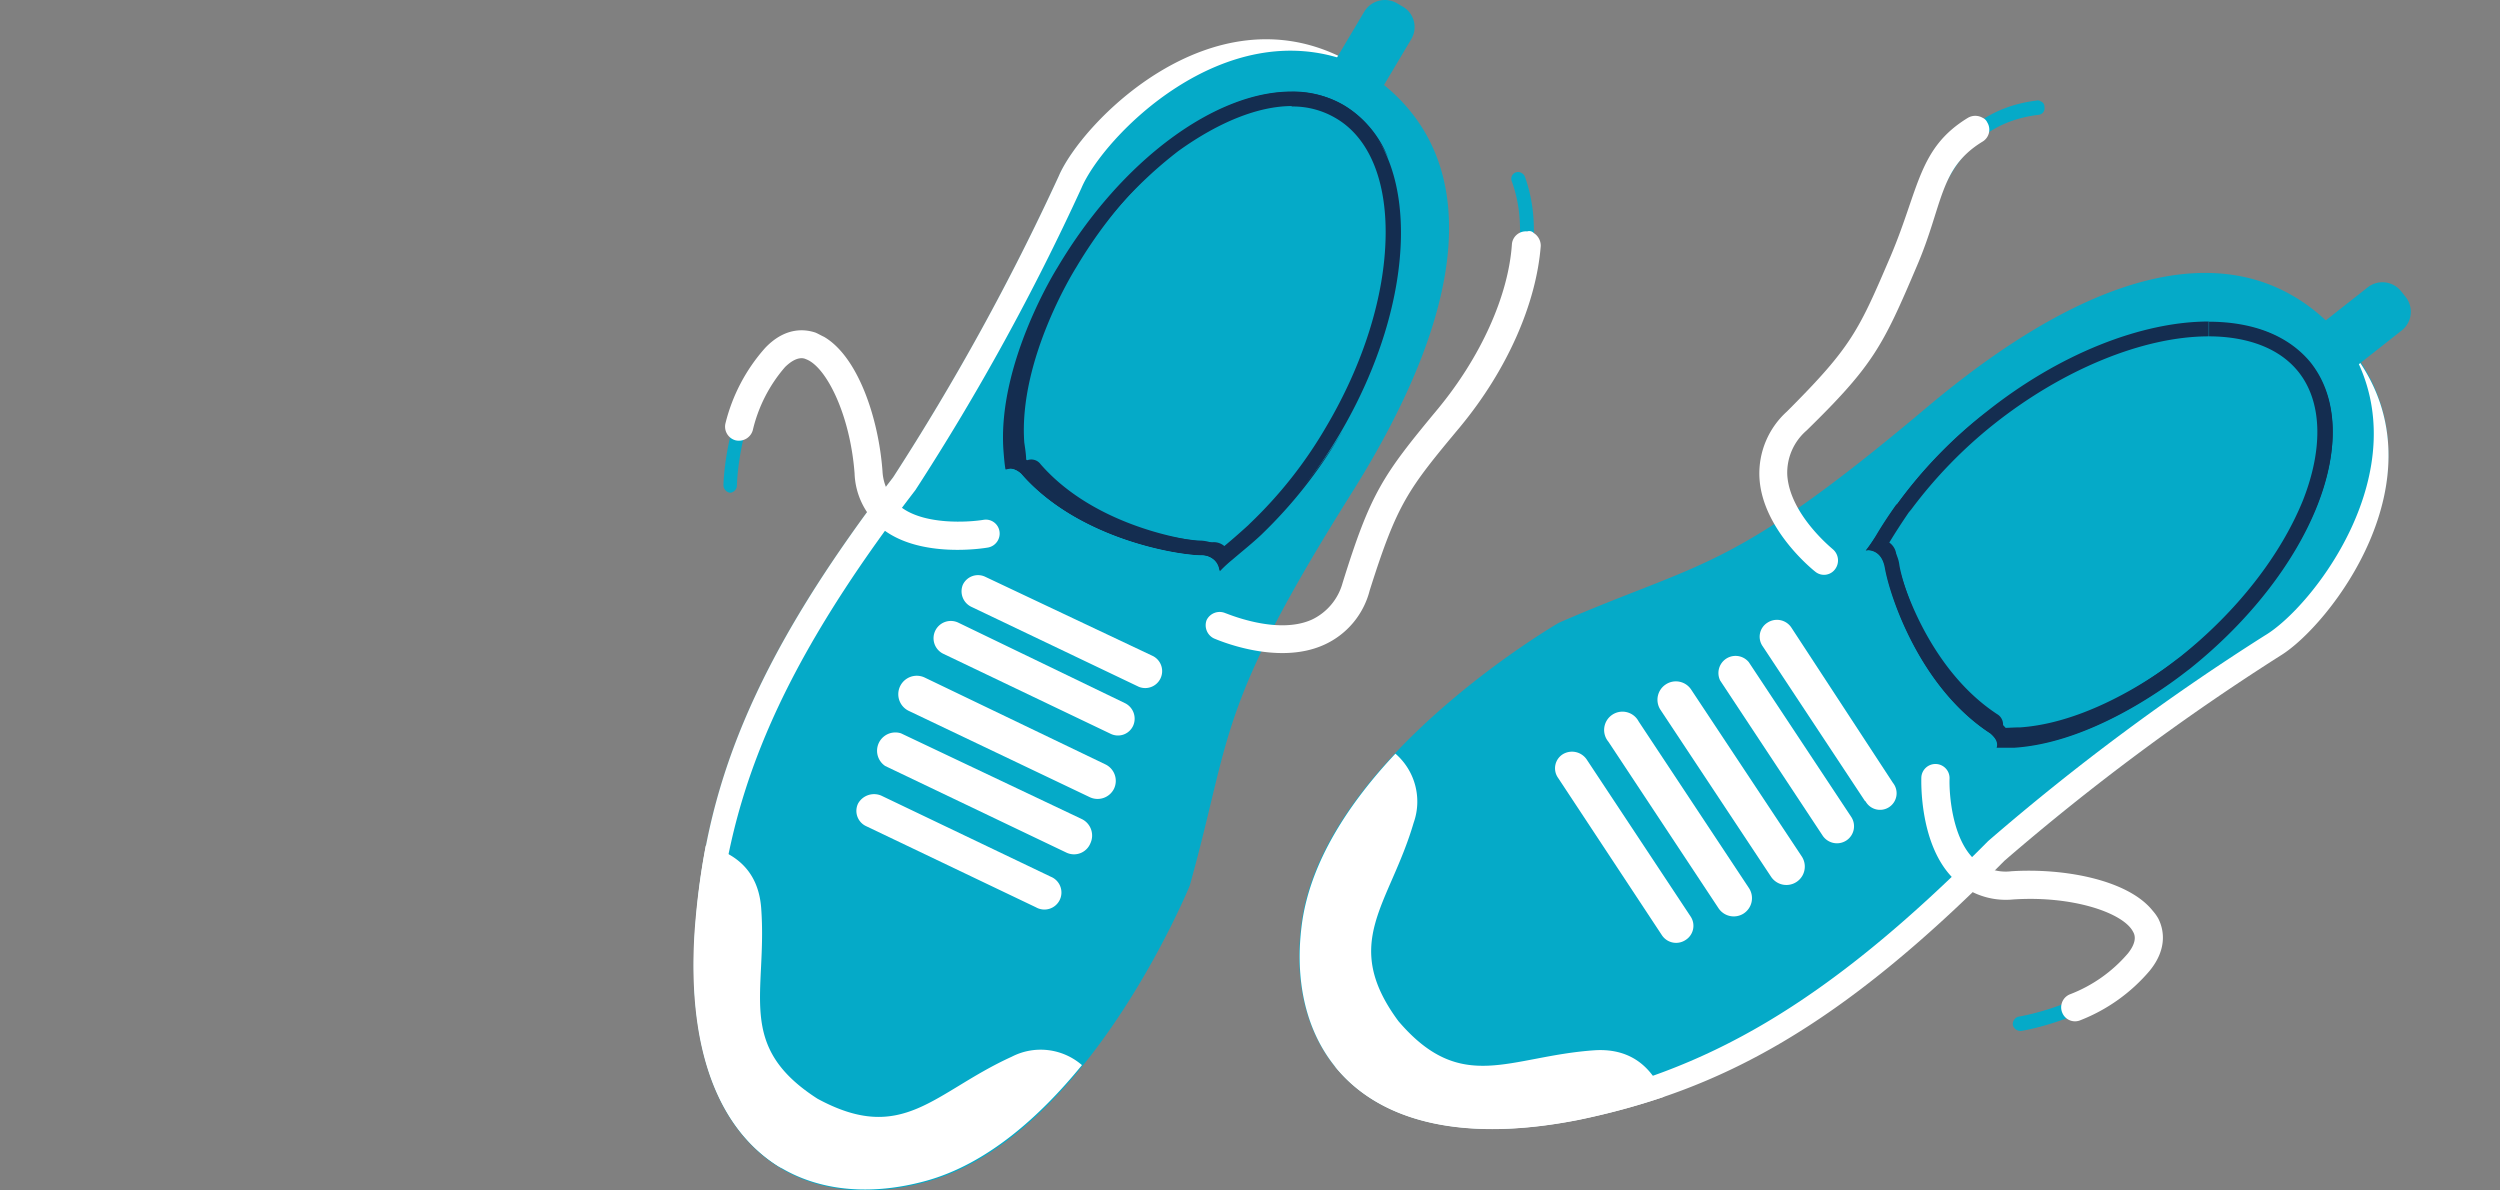 <svg id="Layer_1" data-name="Layer 1" xmlns="http://www.w3.org/2000/svg" viewBox="0 0 273 130" width="273" height="130">
  <rect x="0" y="0" width="273" height="130" fill="#808080" stroke="none"/>
  <defs>
    <style>
      .cls-1 {
        fill: #05aac8;
      }

      .cls-2 {
        fill: #142d50;
      }

      .cls-3 {
        fill: #fff;
      }
    </style>
  </defs>
  <title>homepage-5-ways</title>
  <g id="Layer_2" data-name="Layer 2">
    <path class="cls-1" d="M129.92,96.71s-11.23,27.53-28.72,32.34c-13.66,3.77-26.72-3.35-25.32-26.94,1-15.77,6.1-29.75,21.65-49.94A263.57,263.57,0,0,0,115.61,19.3C118.1,13.47,132.24-1,146.76,6.45s15.76,23.64.87,47.34S134.56,80.08,129.92,96.71Z"/>
    <g>
      <path class="cls-2" d="M141,11.63a9.21,9.21,0,0,1,4.91,1.3c3.56,2.1,5.51,6.69,5.4,12.9-.11,6.53-2.43,13.93-6.53,20.84a47.58,47.58,0,0,1-8.26,10.47l-.16.16-.06.06c-1,.91-2,1.78-2.86,2.48l0,0a4.32,4.32,0,0,0-2.43-.81c-2.43-.1-12.63-1.72-18.41-8.36l-.11-.11-.11-.11a4.47,4.47,0,0,0-1.24-.76c0-.16,0-.37,0-.59-.65-9,5.56-18.95,5.67-19.06h0a46.38,46.38,0,0,1,11.87-13.55c4.43-3.18,8.75-4.91,12.42-4.91M141,10c-8.21,0-18.52,7.4-25.53,19.22,0,0-6.59,10.42-5.89,20,.06.75.11,1.4.22,2.05a.77.77,0,0,1,.48-.11,2.15,2.15,0,0,1,1.19.54c6,6.91,16.41,8.8,19.54,8.91a1.92,1.92,0,0,1,2.11,1.73,15.61,15.61,0,0,1,1.4-1.3c1-.86,2.11-1.73,3.13-2.7a.05.05,0,0,1,.06-.05,51.76,51.76,0,0,0,8.53-10.8c8.8-14.84,9-30.93.54-35.95A10.71,10.71,0,0,0,141,10Z"/>
      <path class="cls-2" d="M109.68,49.26a20.25,20.25,0,0,0,.21,2.05,1.43,1.43,0,0,1,1.67.43c6,6.91,16.42,8.8,19.55,8.91a1.92,1.92,0,0,1,2.1,1.73,14.48,14.48,0,0,1,1.41-1.3c1-.86,2.1-1.73,3.13-2.7a0,0,0,0,1,.05-.05h0a51.12,51.12,0,0,0,8.53-10.8,3.48,3.48,0,0,0,.22-.38A49,49,0,0,1,138.72,57h0l-.06.06c-1,.91-2,1.78-3,2.53a14.48,14.48,0,0,0-1.35,1.24,1.77,1.77,0,0,0-2-1.61c-3-.11-12.9-1.89-18.68-8.53a1.25,1.25,0,0,0-1.57-.38c0-.6-.1-1.24-.21-2-.65-9.17,5.67-19.11,5.67-19.11,8.36-14.08,21.75-21.64,29.8-16.84a11.15,11.15,0,0,1,4.31,5,11.66,11.66,0,0,0-4.8-5.83c-8.42-5-22.46,2.91-31.26,17.7C115.56,29.28,109,39.65,109.68,49.26Z"/>
    </g>
    <path class="cls-1" d="M131.05,60.65c-3.18-.11-13.55-2-19.54-8.91-.48-.38-1-.75-1.67-.43.38,3.78.43,5.88,0,7.29a39,39,0,0,1-5,11.82C95.75,84.83,93.64,93.9,98.93,98.76c5.89,5.45,11.07.92,11.07.92s7.88-7.07,9.77-16.52c1.51-7.77,6.69-14.52,13.39-20.84C133.05,61.51,132.56,60.7,131.05,60.65Z"/>
    <path class="cls-3" d="M110.49,115.39c-8.53,3.88-11.88,9.66-21.22,4.59-9-5.78-5.45-11.5-6.15-20.84-.33-4.32-3.14-6.1-6.05-6.8A82.29,82.29,0,0,0,75.83,102c-1.41,23.59,11.66,30.72,25.32,26.94,6.64-1.84,12.41-7,17-12.63A6.88,6.88,0,0,0,110.49,115.39Z"/>
    <path class="cls-3" d="M115.61,19.24A262.78,262.78,0,0,1,97.53,52.12C82,72.36,76.85,86.29,75.88,102.05c-.81,13.72,3.24,21.81,9.5,25.54-4.91-4.27-7.88-12-7.18-23.92,1-15.81,6.16-29.85,21.76-50.15a259,259,0,0,0,18.14-33c2.37-5.56,15.54-19.17,29.47-13.72a4.34,4.34,0,0,0-.75-.37C132.24-1.16,118.1,13.41,115.61,19.24Z"/>
    <g>
      <g>
        <path class="cls-1" d="M89.59,37.44c3.35,2,5.62,8.53,6,14.09A5.78,5.78,0,0,0,97.8,56c3.4,2.65,9.61,1.62,9.66,1.62a.77.77,0,0,1,.92.6.71.71,0,0,1-.65.86c-.27,0-6.85,1.24-10.85-1.84a7.11,7.11,0,0,1-2.81-5.5c-.43-6.26-3.07-12.2-5.77-13.12-1-.38-2,0-3.08,1.13C80.69,44.4,80.47,52.88,80.47,53a.81.81,0,0,1-.75.81A.85.85,0,0,1,79,53c0-.37.27-9.12,5.18-14.3,1.84-2,3.56-1.89,4.7-1.46A1.07,1.07,0,0,1,89.59,37.44Z"/>
        <path class="cls-3" d="M90,36.79c3.67,2.16,5.94,8.8,6.37,14.68a5.31,5.31,0,0,0,2,3.89c2.59,2,7.44,1.67,9.06,1.4A1.51,1.51,0,0,1,109.14,58a1.55,1.55,0,0,1-1.25,1.79c-.27.05-7.28,1.24-11.49-2a8.12,8.12,0,0,1-3.08-6.1C92.83,45.21,90.19,40,88,39.22c-.22-.11-1-.38-2.27.86A16.16,16.16,0,0,0,82.2,47a1.58,1.58,0,0,1-1.89,1.08,1.55,1.55,0,0,1-1.08-1.89A19.35,19.35,0,0,1,83.55,38c2.21-2.33,4.37-2.06,5.5-1.68C89.38,36.46,89.65,36.63,90,36.79Z"/>
      </g>
      <g>
        <path class="cls-1" d="M166.2,18.92a.73.73,0,0,1,.32.38c3.24,9-2.11,20-7.72,26.77-5.83,7.13-7,8.75-10,18.09a8.46,8.46,0,0,1-4.59,5.5c-4.85,2.16-11.12-.59-11.39-.7a.69.69,0,0,1-.37-1,.86.86,0,0,1,1-.43c.11,0,5.94,2.59,10.1.7a7.2,7.2,0,0,0,3.78-4.53c3-9.67,4.26-11.34,10.31-18.63,5.34-6.48,10.47-17,7.45-25.26a.74.74,0,0,1,.48-1A.73.73,0,0,1,166.2,18.92Z"/>
        <path class="cls-3" d="M167.49,25.45a1.63,1.63,0,0,1,.76,1.41c-.49,6.31-3.67,13.55-8.8,19.75-5.72,6.86-6.86,8.32-9.88,17.87a8.92,8.92,0,0,1-5,5.94c-5.13,2.32-11.72-.59-12-.7a1.6,1.6,0,0,1-.81-2,1.58,1.58,0,0,1,2.06-.76c.1,0,5.61,2.43,9.44.7a6.26,6.26,0,0,0,3.35-4C149.68,53.79,151,51.9,157,44.67c4.69-5.67,7.72-12.36,8.1-18a1.53,1.53,0,0,1,1.67-1.4A.67.67,0,0,1,167.49,25.45Z"/>
      </g>
      <g>
        <path class="cls-3" d="M114.75,95.74,96.23,86.88a2,2,0,0,0-2.53.87,1.84,1.84,0,0,0,.91,2.48l18.52,8.85a1.86,1.86,0,1,0,1.62-3.34Z"/>
        <path class="cls-3" d="M98.39,80.08a2,2,0,0,0-1.72,3.57l19.75,9.44a1.93,1.93,0,0,0,2.65-1,2,2,0,0,0-.92-2.64Z"/>
        <path class="cls-3" d="M101,74a2,2,0,0,0-1.78,3.62L119,87.05a2,2,0,0,0,2.65-.92,2,2,0,0,0-.92-2.65Z"/>
        <path class="cls-3" d="M103,71.39l18.3,8.75a1.82,1.82,0,0,0,2.43-.87,1.89,1.89,0,0,0-.87-2.48L104.66,68A1.86,1.86,0,1,0,103,71.39Z"/>
        <path class="cls-3" d="M106.06,66.26,124.36,75a1.85,1.85,0,0,0,1.56-3.35L107.62,63a1.83,1.83,0,0,0-2.48.86A1.88,1.88,0,0,0,106.06,66.26Z"/>
      </g>
    </g>
    <path class="cls-1" d="M170.24,68s-25.75,14.9-28.12,32.83c-1.89,14.09,7,26,30.18,21.43,15.43-3.19,28.55-10.15,46.53-28.29a265.2,265.2,0,0,1,30.07-22.4c5.4-3.24,17.92-19.27,8.47-32.66s-25.59-12.42-47,5.61S186.06,61.13,170.24,68Z"/>
    <g>
      <path class="cls-2" d="M241.23,35.11v1.62c3,0,7.24.71,9.77,3.89s2.76,8.21.49,14c-2.43,6-7.18,12.15-13.5,17.17h0c-.11,0-9.07,7.61-18,8.2h-.65a3.45,3.45,0,0,0-.91-1.08l-.11-.1-.11-.06c-7.39-4.86-10.42-14.68-10.8-17.06a3.79,3.79,0,0,0-1.13-2.26V59.3c.65-1.08,1.35-2.16,2.16-3.35l.27-.32h0a50.36,50.36,0,0,1,9-9.29c7.55-6,16.35-9.61,23.48-9.61l0-1.62m0,0c-7.23,0-16.3,3.46-24.45,10A49.82,49.82,0,0,0,207.22,55l-.05.05c-.81,1.14-1.57,2.27-2.27,3.46-.38.54-.7,1.08-1.08,1.56a1.91,1.91,0,0,1,2,1.84C206.36,65,209.65,75,217.37,80c.49.43.87.92.65,1.56.65,0,1.29,0,2,0,9.61-.59,19-8.58,19-8.58,13.5-10.75,19.44-25.7,13.28-33.42-2.48-3-6.42-4.43-11.12-4.43Z"/>
      <path class="cls-2" d="M220,81.65c-.76,0-1.41,0-2.05,0,.21-.65-.17-1.13-.65-1.56-7.72-5-11-15.06-11.56-18.14-.26-1.46-1.07-1.84-2-1.84a16,16,0,0,0,1.08-1.56c.7-1.19,1.45-2.32,2.26-3.46a.05.05,0,0,1,.06,0h0a49.49,49.49,0,0,1,9.55-9.88,2.5,2.5,0,0,1,.38-.27,47.83,47.83,0,0,0-8.69,9.12h0l0,.06a37.82,37.82,0,0,0-2.11,3.29c-.38.49-.7,1-1.08,1.51a1.81,1.81,0,0,1,1.89,1.73c.49,3,3.67,12.52,11,17.33a1.31,1.31,0,0,1,.6,1.51c.59,0,1.24-.06,1.94-.06,9.18-.64,18.14-8.2,18.14-8.2C251.6,61,257.26,46.78,251.38,39.38a11.07,11.07,0,0,0-5.51-3.62,11.7,11.7,0,0,1,6.43,3.94c6.15,7.72.21,22.68-13.28,33.42C239,73.06,229.63,81,220,81.65Z"/>
    </g>
    <path class="cls-1" d="M205.82,62c.54,3.13,3.83,13.12,11.55,18.14.49.43.87.91.65,1.56-3.78.22-5.89.43-7.23.92a38.14,38.14,0,0,0-11,6.59c-13,11-21.7,14.36-27.2,9.82-6.21-5.07-2.43-10.85-2.43-10.85s5.88-8.8,15-12c7.45-2.6,13.45-8.64,18.79-16.09C204.69,60.11,205.55,60.54,205.82,62Z"/>
    <path class="cls-3" d="M154.37,89.85c-2.64,9-8,13.07-1.67,21.65,6.91,8.1,12.09,3.83,21.43,3.19,4.32-.27,6.48,2.26,7.61,5.07a79.82,79.82,0,0,1-9.39,2.54c-23.21,4.59-32.07-7.34-30.18-21.43.92-6.81,5.19-13.23,10.21-18.57A6.92,6.92,0,0,1,154.37,89.85Z"/>
    <path class="cls-3" d="M249,71.61A256.39,256.39,0,0,0,218.88,94c-17.92,18.14-31,25.1-46.53,28.29-13.44,2.64-22.08-.22-26.61-5.89,4.91,4.27,12.95,6.16,24.67,3.84C186,117.06,199.13,110,217.1,91.85a253.35,253.35,0,0,1,30.23-22.46c5.18-3.07,16.84-18,9.56-31,.16.22.32.44.48.71C266.87,52.34,254.35,68.37,249,71.61Z"/>
    <g>
      <g>
        <path class="cls-1" d="M234.48,99.89c-2.48-3.07-9.23-4.37-14.79-4a5.6,5.6,0,0,1-4.64-1.57c-3.13-3-2.92-9.28-2.92-9.39a.73.73,0,0,0-.7-.81.78.78,0,0,0-.81.7c0,.27-.21,7,3.35,10.53a7,7,0,0,0,5.83,2c6.26-.37,12.52,1.41,13.82,3.94.54,1,.27,2-.65,3.24-4.1,5.08-12.41,6.48-12.52,6.48a.85.85,0,0,0-.65.92.87.87,0,0,0,.92.65c.38-.06,9-1.52,13.44-7.08,1.67-2.1,1.4-3.83.81-4.85C234.81,100.38,234.65,100.11,234.48,99.89Z"/>
        <path class="cls-3" d="M235.08,99.46c-2.65-3.34-9.56-4.69-15.44-4.32a5.06,5.06,0,0,1-4.1-1.35c-2.38-2.32-2.7-7.12-2.65-8.74a1.54,1.54,0,0,0-3.08-.16c0,.27-.27,7.39,3.57,11.12a8.23,8.23,0,0,0,6.47,2.21c6.48-.43,12,1.46,13.07,3.51.16.27.54,1-.54,2.37a15.76,15.76,0,0,1-6.37,4.49,1.53,1.53,0,0,0-.81,2,1.5,1.5,0,0,0,2,.81,19,19,0,0,0,7.55-5.4c2.06-2.53,1.46-4.69.92-5.72A4.8,4.8,0,0,0,235.08,99.46Z"/>
      </g>
      <g>
        <path class="cls-1" d="M222.88,11.09a.57.57,0,0,0-.49-.11c-9.45,1.19-11.77,9.24-15.22,17.28-3.62,8.47-4.54,10.26-11.5,17.17A8.42,8.42,0,0,0,192.86,52c.33,5.35,5.62,9.61,5.83,9.77a.77.77,0,1,0,1-1.19c0-.05-5-4-5.23-8.63a7,7,0,0,1,2.32-5.4c7.18-7.13,8.1-9,11.82-17.65,3.3-7.72,5.18-15.28,14-16.36a.71.71,0,0,0,.65-.86A.58.58,0,0,0,222.88,11.09Z"/>
        <path class="cls-3" d="M216.51,12.87a1.59,1.59,0,0,0-1.62,0c-5.4,3.3-5.29,7.67-8.42,15.07-3.51,8.2-4.27,9.93-11.34,17a9.11,9.11,0,0,0-3,7.18c.27,5.66,5.88,10.14,6.1,10.31a1.5,1.5,0,0,0,2.16-.27,1.6,1.6,0,0,0-.22-2.16c-.11-.11-4.75-3.84-5-8.15A6.09,6.09,0,0,1,197.29,47c7.23-7.07,8.31-9.18,12-17.87,2.92-6.75,2.43-10.74,7.18-13.65a1.52,1.52,0,0,0,.54-2.11A1,1,0,0,0,216.51,12.87Z"/>
      </g>
      <g>
        <path class="cls-3" d="M173.27,82.94l11.33,17.12a1.83,1.83,0,0,1-.54,2.59,1.86,1.86,0,0,1-2.59-.54L170.14,84.94a1.81,1.81,0,0,1,.54-2.59A1.94,1.94,0,0,1,173.27,82.94Z"/>
        <path class="cls-3" d="M191,97a2,2,0,0,1-.6,2.76,2,2,0,0,1-2.75-.6L175.64,81a2,2,0,1,1,3.3-2.22Z"/>
        <path class="cls-3" d="M196.75,93.52a2,2,0,0,1-3.35,2.22L181.31,77.49a2,2,0,0,1,.59-2.75,2,2,0,0,1,2.76.54Z"/>
        <path class="cls-3" d="M199,91.2,187.84,74.31a1.87,1.87,0,0,1,3.13-2l11.18,16.89a1.86,1.86,0,0,1-.54,2.59A1.88,1.88,0,0,1,199,91.2Z"/>
        <path class="cls-3" d="M203.66,87.48l-11.17-16.9A1.81,1.81,0,0,1,193,68a1.89,1.89,0,0,1,2.59.49l11.12,17a1.81,1.81,0,1,1-3,2Z"/>
      </g>
    </g>
    <path class="cls-1" d="M154.1,4.29a2.57,2.57,0,0,0-.91-3.56l-.65-.38a2.63,2.63,0,0,0-3.56.92l-3.24,5.45a2.62,2.62,0,0,0,.91,3.56l.65.38a2.63,2.63,0,0,0,3.56-.92"/>
    <path class="cls-1" d="M253.59,39.6l-.48-.6a2.64,2.64,0,0,1,.43-3.67l5-3.94a2.6,2.6,0,0,1,3.67.43l.48.6a2.59,2.59,0,0,1-.43,3.67l-5,3.94A2.64,2.64,0,0,1,253.59,39.6Z"/>
  </g>
</svg>
